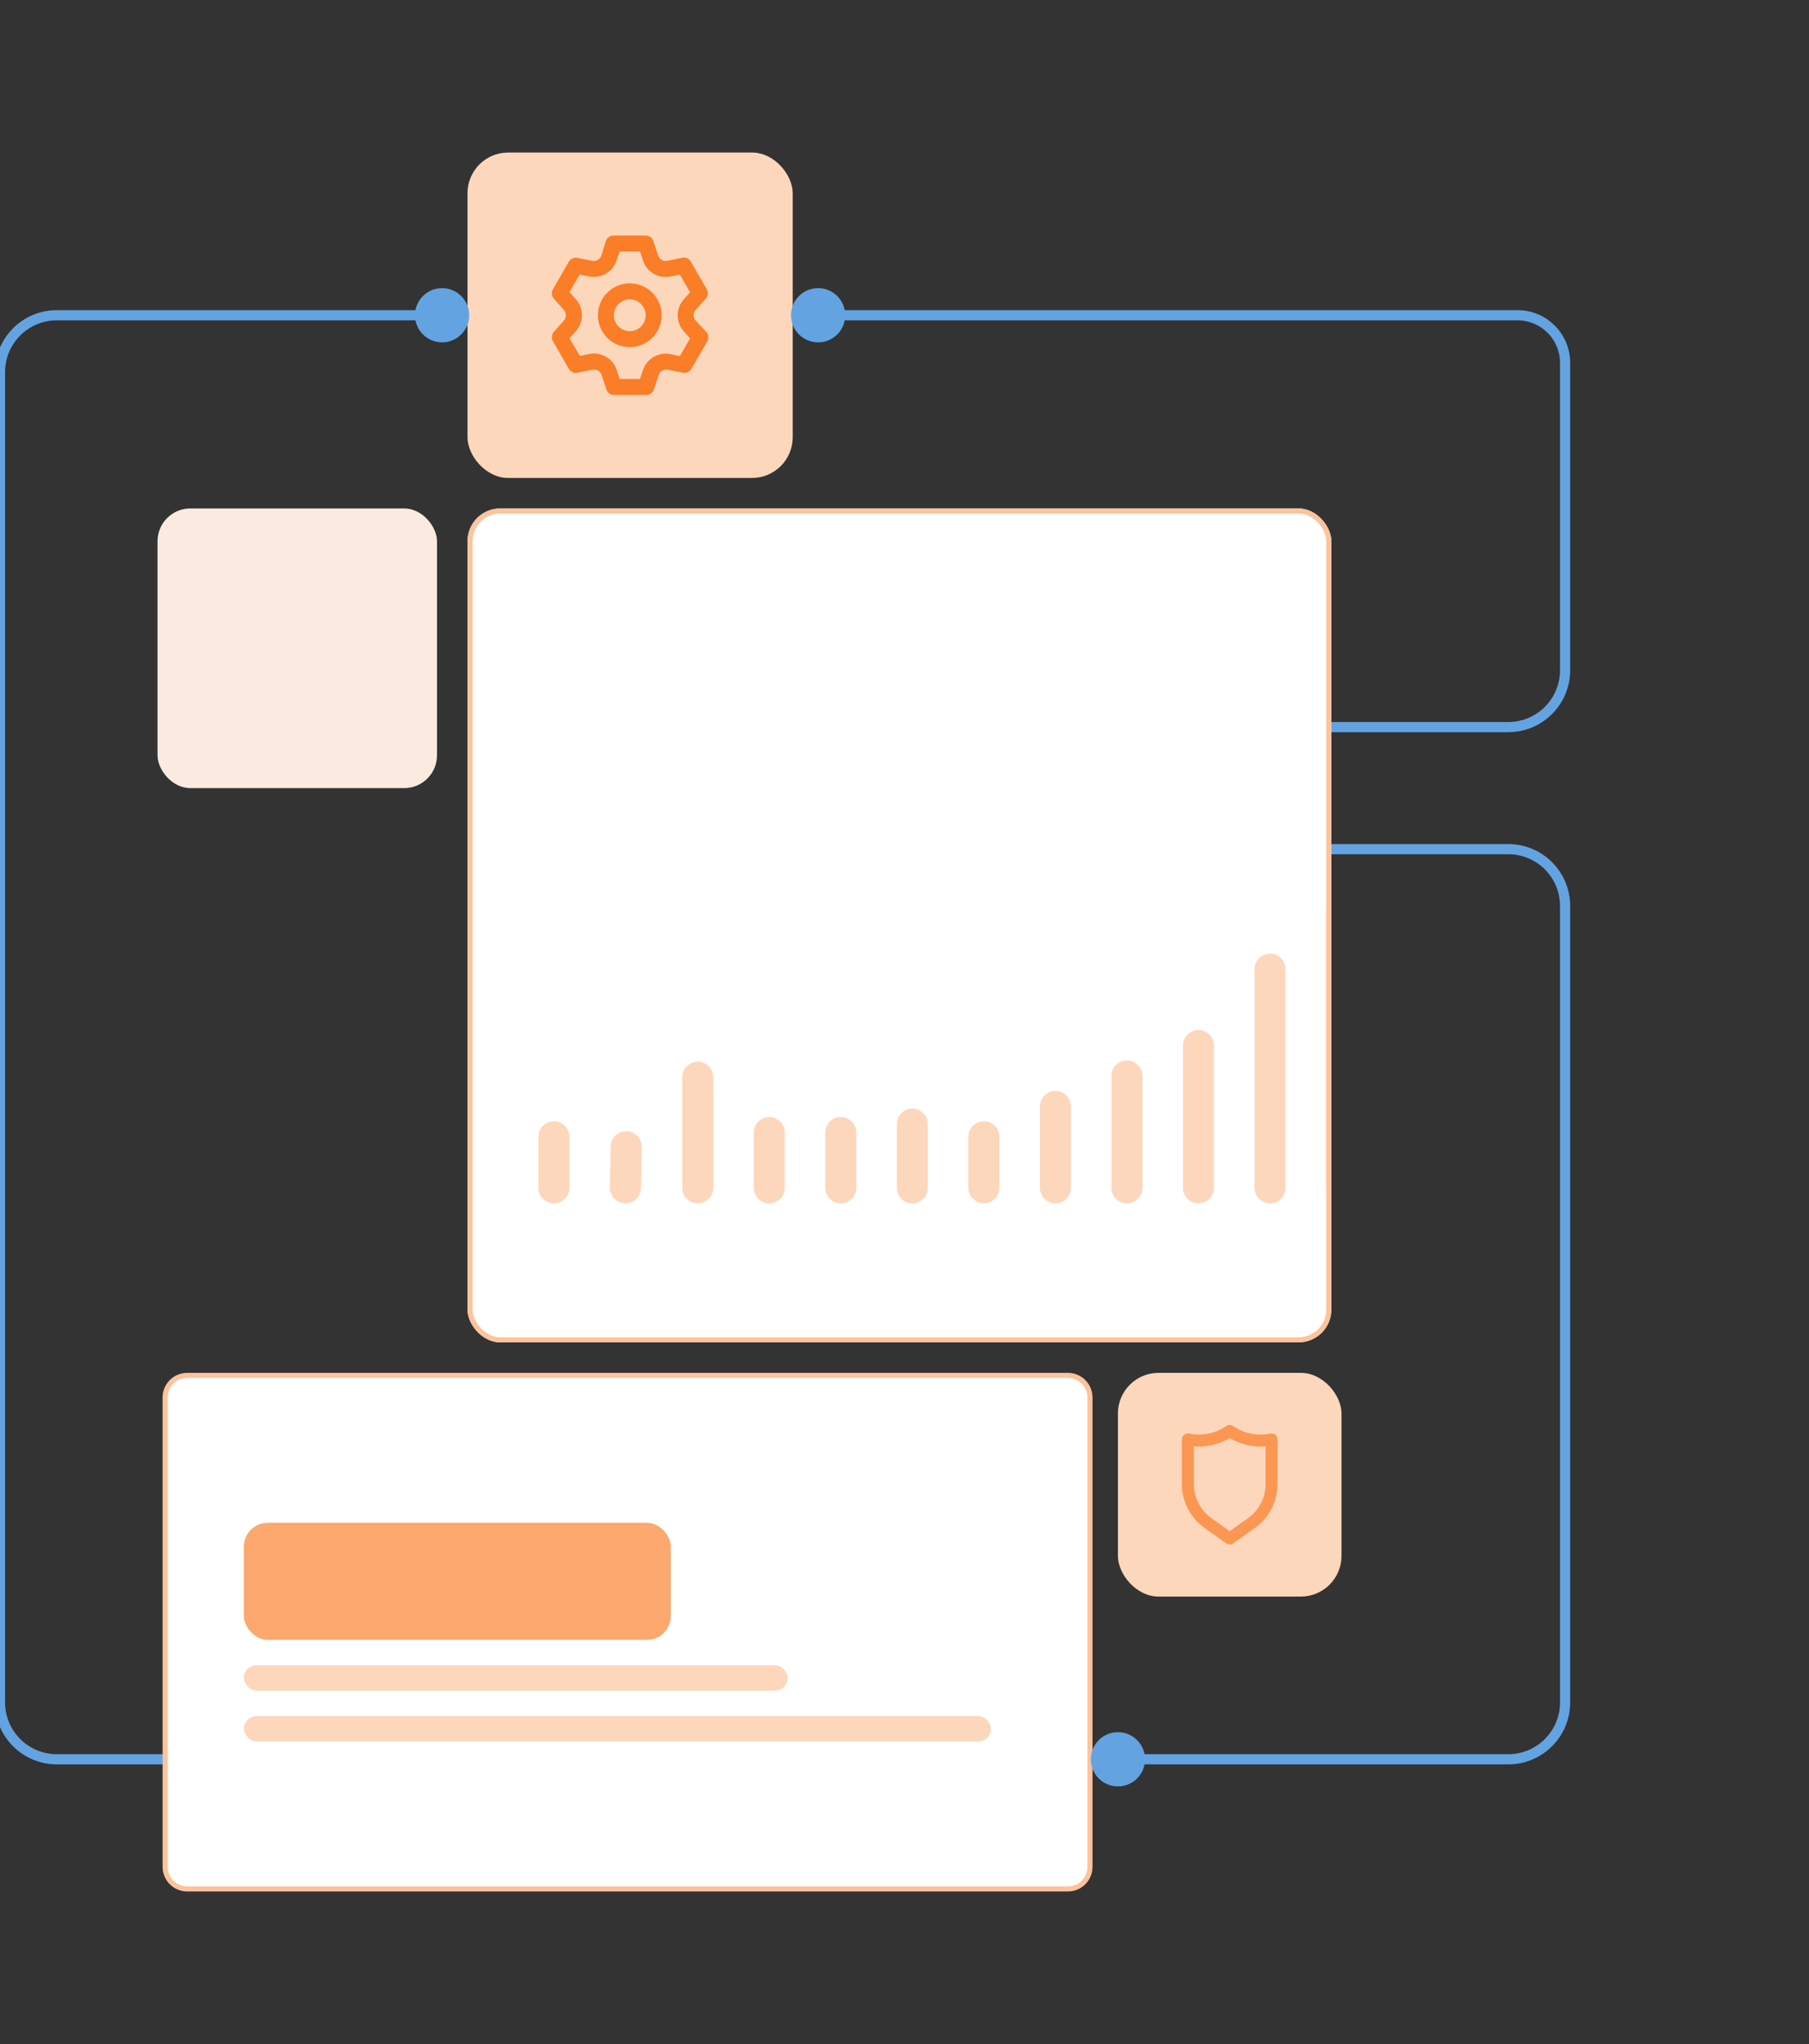 <svg width="356" height="402" viewBox="0 0 356 402" fill="none" xmlns="http://www.w3.org/2000/svg">
<rect x="0" y="0" width="356" height="402" fill="#333333" stroke="none"/>
<g clip-path="url(#clip0_8035_8359)">
<rect x="92" y="30" width="64" height="64" rx="8" fill="#FDD7BC"/>
<g clip-path="url(#clip1_8035_8359)">
<path d="M136.886 63.035C136.635 62.749 136.496 62.381 136.496 62C136.496 61.62 136.635 61.252 136.886 60.965L138.893 58.708C139.114 58.461 139.251 58.151 139.285 57.821C139.319 57.492 139.247 57.16 139.081 56.874L135.945 51.449C135.781 51.163 135.53 50.936 135.228 50.801C134.927 50.666 134.591 50.629 134.268 50.697L131.32 51.292C130.945 51.37 130.555 51.307 130.223 51.117C129.89 50.926 129.64 50.62 129.517 50.258L128.561 47.389C128.456 47.077 128.255 46.807 127.988 46.615C127.721 46.424 127.4 46.322 127.072 46.322H120.8C120.459 46.305 120.12 46.399 119.837 46.592C119.554 46.784 119.342 47.064 119.233 47.389L118.355 50.258C118.232 50.62 117.981 50.926 117.649 51.117C117.317 51.307 116.927 51.37 116.552 51.292L113.526 50.697C113.219 50.653 112.907 50.702 112.628 50.836C112.349 50.969 112.116 51.183 111.958 51.449L108.823 56.874C108.652 57.157 108.575 57.487 108.603 57.816C108.631 58.146 108.763 58.458 108.979 58.708L110.97 60.965C111.222 61.252 111.36 61.62 111.36 62C111.36 62.381 111.222 62.749 110.97 63.035L108.979 65.293C108.763 65.543 108.631 65.855 108.603 66.184C108.575 66.514 108.652 66.844 108.823 67.127L111.958 72.552C112.123 72.838 112.374 73.064 112.675 73.2C112.976 73.335 113.312 73.371 113.636 73.304L116.583 72.708C116.958 72.631 117.349 72.693 117.681 72.884C118.013 73.074 118.264 73.38 118.386 73.743L119.342 76.612C119.451 76.937 119.664 77.216 119.947 77.409C120.23 77.602 120.568 77.696 120.91 77.678H127.181C127.51 77.679 127.831 77.577 128.098 77.385C128.365 77.194 128.565 76.923 128.671 76.612L129.627 73.743C129.749 73.38 130 73.074 130.332 72.884C130.664 72.693 131.055 72.631 131.43 72.708L134.377 73.304C134.701 73.371 135.037 73.335 135.338 73.2C135.639 73.064 135.89 72.838 136.055 72.552L139.191 67.127C139.357 66.841 139.429 66.509 139.395 66.179C139.361 65.85 139.224 65.539 139.002 65.293L136.886 63.035ZM134.55 65.136L135.804 66.547L133.797 70.027L131.947 69.651C130.818 69.42 129.644 69.612 128.647 70.19C127.649 70.768 126.899 71.692 126.539 72.787L125.943 74.543H121.929L121.365 72.755C121.004 71.661 120.254 70.737 119.257 70.159C118.26 69.581 117.085 69.389 115.956 69.62L114.106 69.996L112.068 66.531L113.322 65.12C114.093 64.258 114.52 63.142 114.52 61.985C114.52 60.828 114.093 59.711 113.322 58.849L112.068 57.438L114.075 53.989L115.925 54.365C117.054 54.596 118.228 54.404 119.225 53.826C120.223 53.248 120.973 52.324 121.333 51.23L121.929 49.458H125.943L126.539 51.245C126.899 52.34 127.649 53.264 128.647 53.842C129.644 54.42 130.818 54.612 131.947 54.381L133.797 54.005L135.804 57.485L134.55 58.896C133.787 59.756 133.366 60.866 133.366 62.016C133.366 63.166 133.787 64.275 134.55 65.136ZM123.936 55.729C122.696 55.729 121.483 56.097 120.452 56.786C119.421 57.475 118.617 58.455 118.142 59.6C117.668 60.746 117.543 62.007 117.785 63.224C118.027 64.44 118.625 65.558 119.502 66.435C120.379 67.312 121.496 67.909 122.713 68.151C123.929 68.393 125.19 68.269 126.336 67.794C127.482 67.32 128.461 66.516 129.15 65.484C129.839 64.453 130.207 63.241 130.207 62C130.207 60.337 129.547 58.742 128.37 57.566C127.194 56.39 125.599 55.729 123.936 55.729ZM123.936 65.136C123.316 65.136 122.71 64.952 122.194 64.607C121.678 64.263 121.276 63.773 121.039 63.2C120.802 62.627 120.74 61.997 120.861 61.389C120.982 60.78 121.28 60.222 121.719 59.783C122.157 59.345 122.716 59.046 123.324 58.925C123.933 58.804 124.563 58.866 125.136 59.103C125.709 59.341 126.199 59.743 126.543 60.258C126.888 60.774 127.072 61.38 127.072 62C127.072 62.832 126.741 63.629 126.153 64.218C125.565 64.806 124.768 65.136 123.936 65.136Z" fill="#FA7D27"/>
</g>
<rect x="220" y="270" width="44" height="44" rx="8" fill="#FDD7BC"/>
<path d="M250.976 282.179C250.84 282.069 250.68 281.99 250.509 281.95C250.338 281.909 250.16 281.907 249.988 281.944C248.731 282.208 247.434 282.211 246.175 281.954C244.917 281.697 243.724 281.185 242.671 280.45C242.474 280.313 242.24 280.24 242.001 280.24C241.761 280.24 241.527 280.313 241.33 280.45C240.277 281.185 239.085 281.697 237.826 281.954C236.568 282.211 235.27 282.208 234.013 281.944C233.841 281.907 233.663 281.909 233.492 281.95C233.321 281.99 233.162 282.069 233.025 282.179C232.889 282.29 232.779 282.43 232.703 282.589C232.628 282.748 232.589 282.921 232.59 283.097V291.861C232.589 293.547 232.991 295.21 233.762 296.71C234.533 298.21 235.652 299.504 237.025 300.484L241.318 303.542C241.518 303.684 241.756 303.76 242.001 303.76C242.245 303.76 242.484 303.684 242.683 303.542L246.977 300.484C248.349 299.504 249.468 298.21 250.239 296.71C251.011 295.21 251.413 293.547 251.412 291.861V283.097C251.412 282.921 251.374 282.748 251.298 282.589C251.223 282.43 251.113 282.29 250.976 282.179ZM249.059 291.861C249.06 293.172 248.748 294.465 248.148 295.631C247.549 296.797 246.679 297.804 245.612 298.566L242.001 301.142L238.389 298.566C237.322 297.804 236.453 296.797 235.853 295.631C235.254 294.465 234.942 293.172 234.943 291.861V284.45C237.409 284.661 239.879 284.089 242.001 282.815C244.123 284.089 246.593 284.661 249.059 284.45V291.861Z" fill="#FB9752"/>
<path d="M81.667 62C81.667 59.054 84.055 56.667 87 56.667C89.945 56.667 92.333 59.054 92.333 62C92.333 64.945 89.945 67.333 87 67.333C84.055 67.333 81.667 64.945 81.667 62ZM11.179 346V345H32.101V346V347H11.179V346ZM0 334.821H-1L-1 94.805H0H1L1 334.821H0ZM0 94.805H-1L-1 73.179H0H1L1 94.805H0ZM11.179 62V61H87V62V63H11.179V62ZM0 73.179H-1C-1 66.453 4.453 61 11.179 61V62V63C5.557 63 1 67.557 1 73.179H0ZM11.179 346V347C4.453 347 -1 341.547 -1 334.821H0H1C1 340.443 5.557 345 11.179 345V346Z" fill="#64A3E1"/>
<path d="M166.333 62C166.333 59.054 163.946 56.667 161 56.667C158.054 56.667 155.667 59.054 155.667 62C155.667 64.945 158.054 67.333 161 67.333C163.946 67.333 166.333 64.945 166.333 62ZM296.821 143V142H251.147V143V144H296.821V143ZM308 131.821H309V71.356H308H307V131.821H308ZM298.644 62V61L161 61V62V63L298.644 63V62ZM308 71.356H309C309 65.637 304.363 61 298.644 61V62V63C303.259 63 307 66.741 307 71.356H308ZM296.821 143V144C303.547 144 309 138.547 309 131.821H308H307C307 137.443 302.443 142 296.821 142V143Z" fill="#64A3E1"/>
<circle cx="169" cy="292" r="3" fill="#FCA86E"/>
<path d="M36.84 270.5H210.16C212.557 270.5 214.5 272.443 214.5 274.84V367.16C214.5 369.557 212.557 371.5 210.16 371.5H36.84C34.443 371.5 32.5 369.557 32.5 367.16V274.84C32.5 272.443 34.443 270.5 36.84 270.5Z" fill="white"/>
<path d="M36.84 270.5H210.16C212.557 270.5 214.5 272.443 214.5 274.84V367.16C214.5 369.557 212.557 371.5 210.16 371.5H36.84C34.443 371.5 32.5 369.557 32.5 367.16V274.84C32.5 272.443 34.443 270.5 36.84 270.5Z" stroke="#FDC39C"/>
<rect x="48" y="299.5" width="84" height="23" rx="4.646" fill="#FCA86E"/>
<rect x="48" y="327.5" width="107" height="5" rx="2.5" fill="#FDD7BC"/>
<rect x="48" y="337.5" width="147" height="5" rx="2.5" fill="#FDD7BC"/>
<path d="M225.333 346C225.333 348.946 222.946 351.333 220 351.333C217.054 351.333 214.667 348.946 214.667 346C214.667 343.054 217.054 340.667 220 340.667C222.946 340.667 225.333 343.054 225.333 346ZM296.821 167V168H262V167V166H296.821V167ZM308 178.179H309V325.323H308H307V178.179H308ZM308 325.323H309V334.821H308H307V325.323H308ZM296.821 346V347H220V346V345H296.821V346ZM308 334.821H309C309 341.547 303.547 347 296.821 347V346V345C302.443 345 307 340.443 307 334.821H308ZM296.821 167V166C303.547 166 309 171.453 309 178.179H308H307C307 172.557 302.443 168 296.821 168V167Z" fill="#64A3E1"/>
<g clip-path="url(#clip2_8035_8359)">
<rect x="92" y="100" width="170" height="164" rx="6.449" fill="white"/>
<path d="M109 223.571V233.615" stroke="#FDD7BC" stroke-width="6.1" stroke-linecap="round"/>
<path d="M123.229 225.524L123.076 233.616" stroke="#FDD7BC" stroke-width="6.1" stroke-linecap="round"/>
<path d="M137.307 211.854L137.307 233.616" stroke="#FDD7BC" stroke-width="6.1" stroke-linecap="round"/>
<path d="M151.383 222.734L151.383 233.616" stroke="#FDD7BC" stroke-width="6.1" stroke-linecap="round"/>
<path d="M165.461 222.734L165.461 233.616" stroke="#FDD7BC" stroke-width="6.1" stroke-linecap="round"/>
<path d="M179.537 221.061L179.537 233.616" stroke="#FDD7BC" stroke-width="6.1" stroke-linecap="round"/>
<path d="M193.615 223.571L193.615 233.615" stroke="#FDD7BC" stroke-width="6.1" stroke-linecap="round"/>
<path d="M207.691 217.616L207.691 233.616" stroke="#FDD7BC" stroke-width="6.1" stroke-linecap="round"/>
<path d="M221.77 211.616L221.77 233.616" stroke="#FDD7BC" stroke-width="6.1" stroke-linecap="round"/>
<path d="M235.846 205.616L235.846 233.616" stroke="#FDD7BC" stroke-width="6.1" stroke-linecap="round"/>
<path d="M249.924 190.616L249.924 233.616" stroke="#FDD7BC" stroke-width="6.1" stroke-linecap="round"/>
<path d="M264 178.616L264 233.616" stroke="#FDD7BC" stroke-width="6.1" stroke-linecap="round"/>
</g>
<rect x="92.5" y="100.5" width="169" height="163" rx="5.949" stroke="#FDC39C"/>
<rect x="31" y="100" width="55" height="55" rx="6.449" fill="#FAEAE0"/>
</g>
<defs>
<clipPath id="clip0_8035_8359">
<rect width="356" height="402" fill="white"/>
</clipPath>
<clipPath id="clip1_8035_8359">
<rect width="32" height="32" fill="white" transform="translate(108 46)"/>
</clipPath>
<clipPath id="clip2_8035_8359">
<rect x="92" y="100" width="170" height="164" rx="6.449" fill="white"/>
</clipPath>
</defs>
</svg>
